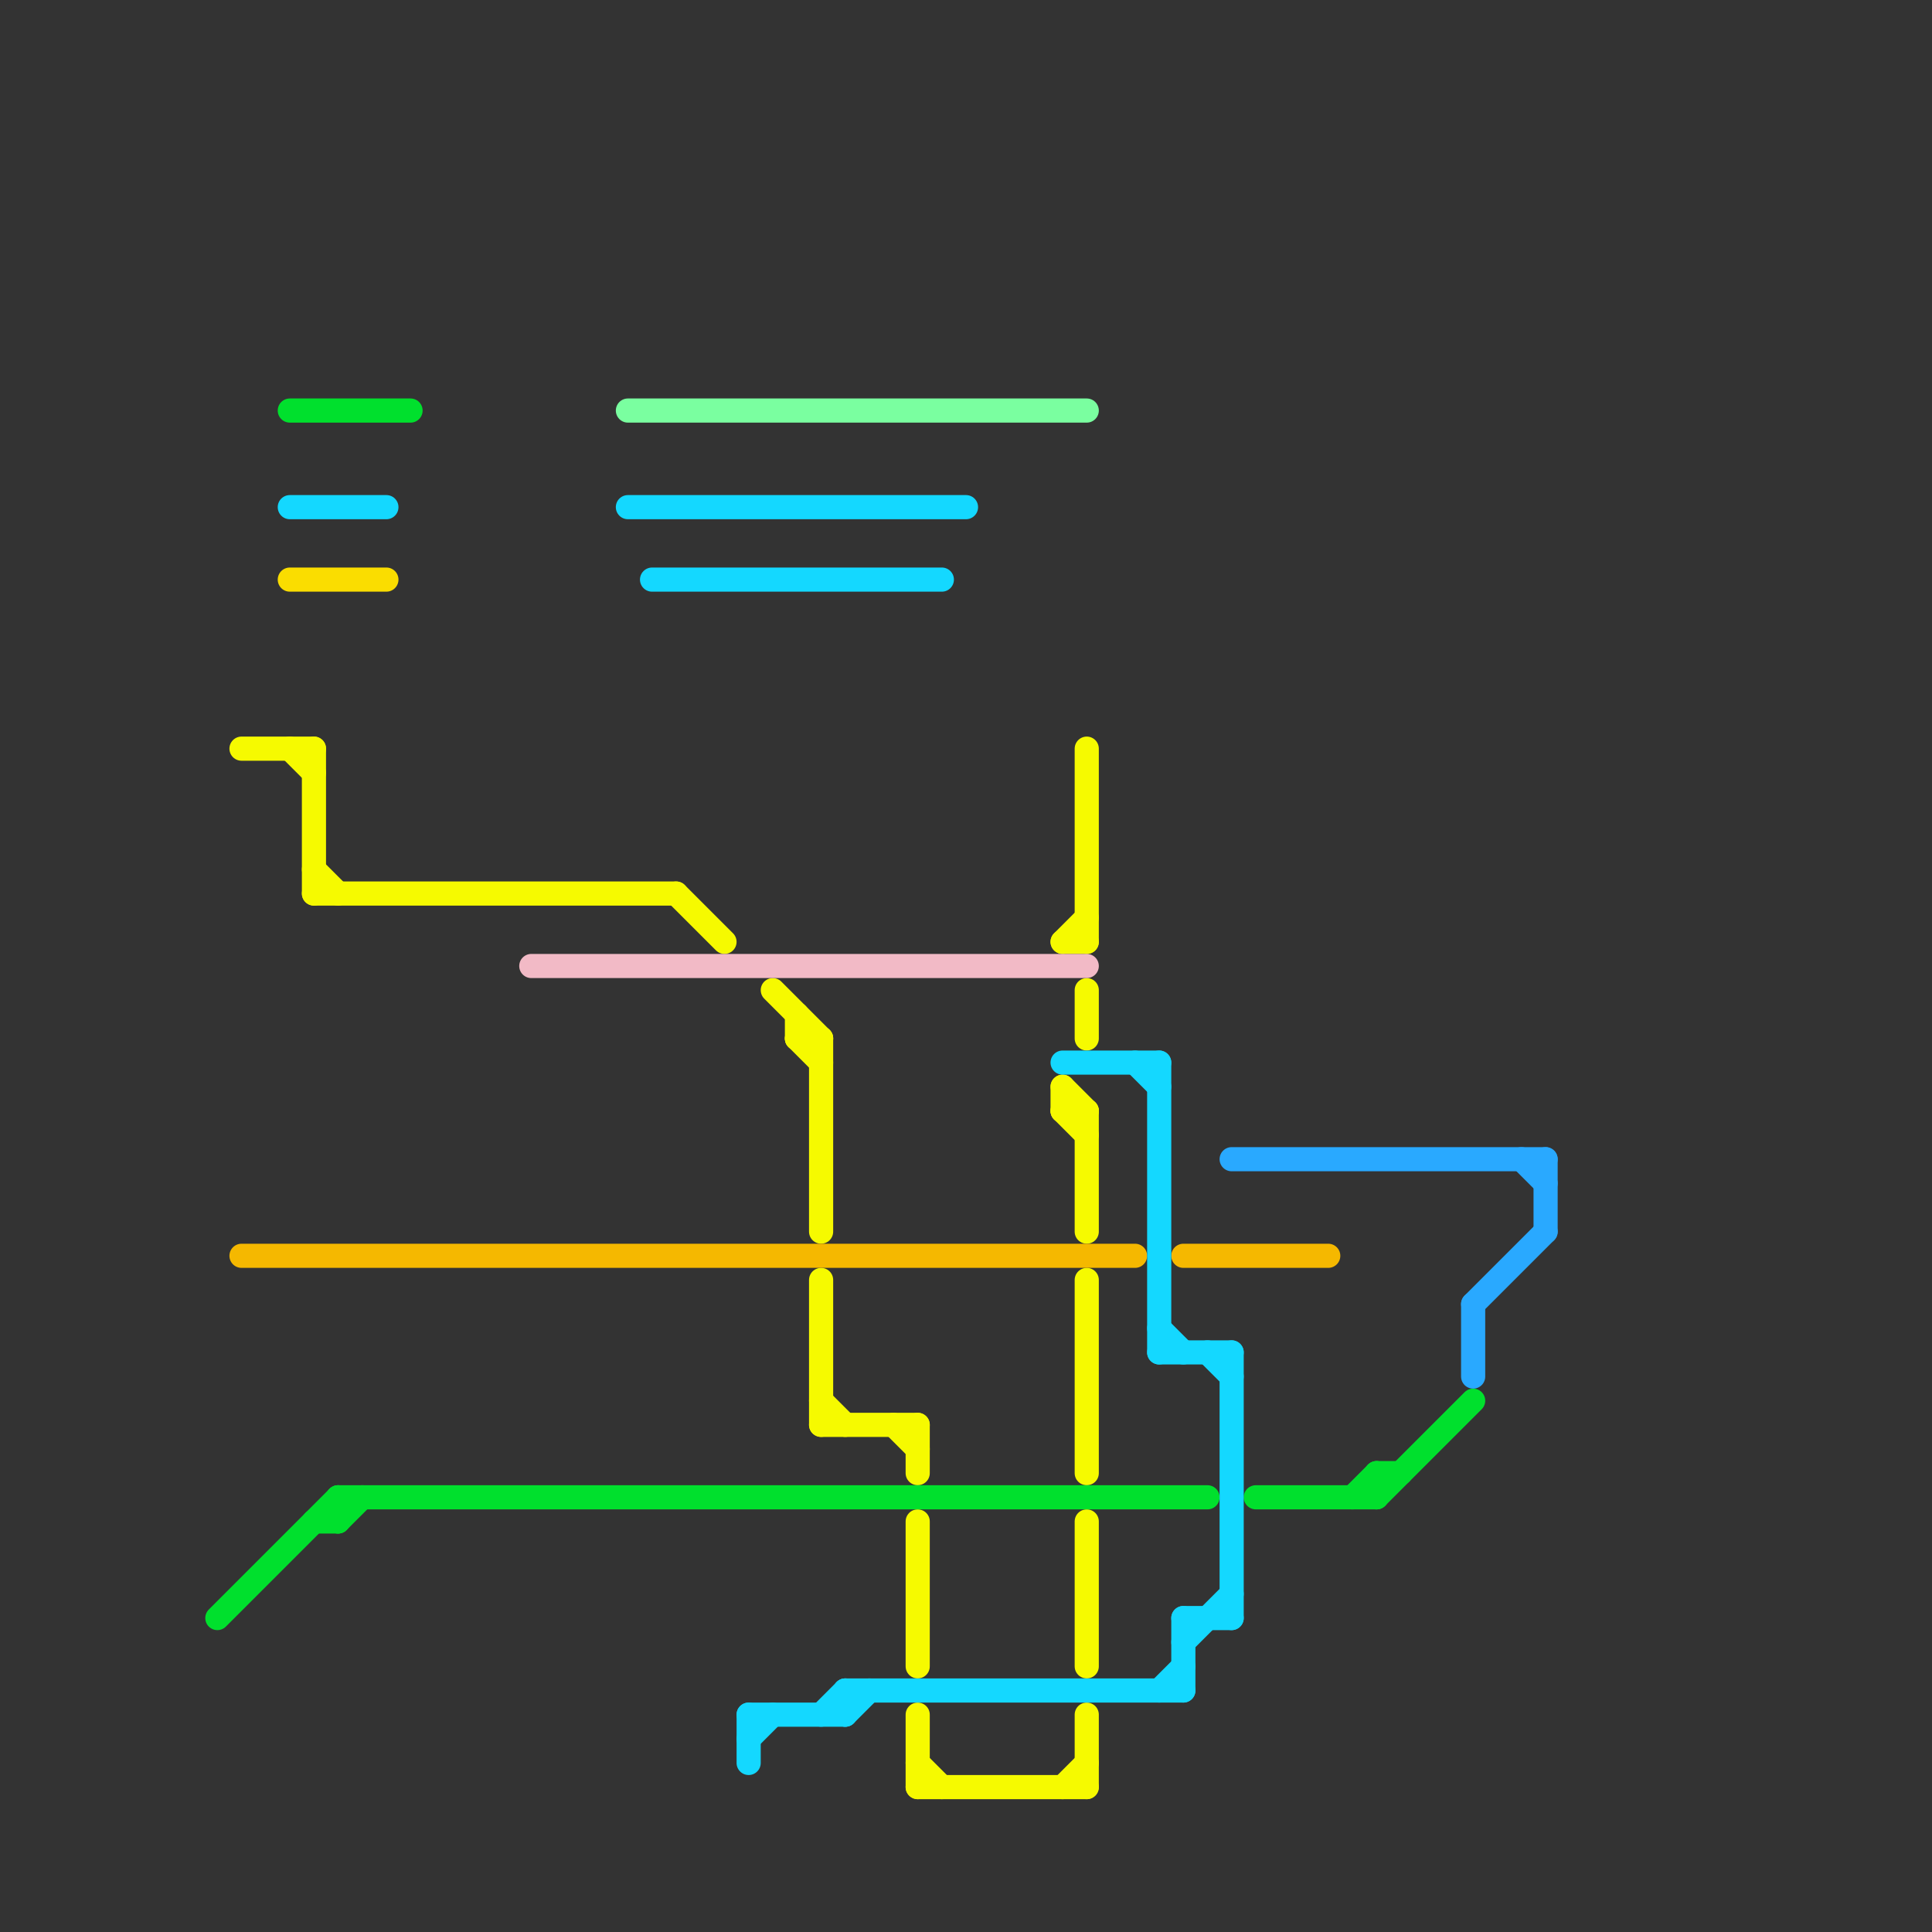 
<svg version="1.1" xmlns="http://www.w3.org/2000/svg" viewBox="0 0 80 80">
<rect x="0" y="0" width="80" height="80" fill="#333333" stroke="none"/>
<style>text { font: 1px Helvetica; font-weight: 600; white-space: pre; dominant-baseline: central; } line { stroke-width: 1; fill: none; stroke-linecap: round; stroke-linejoin: round; } .c0 { stroke: #f6fa00 } .c1 { stroke: #f5b800 } .c2 { stroke: #00e02d } .c3 { stroke: #14d8ff } .c4 { stroke: #fadd00 } .c5 { stroke: #f2bac6 } .c6 { stroke: #7affa0 } .c7 { stroke: #29a9ff }</style><defs><g id="wm-xf"><circle r="1.2" fill="#000"/><circle r="0.9" fill="#fff"/><circle r="0.6" fill="#000"/><circle r="0.3" fill="#fff"/></g><g id="wm"><circle r="0.6" fill="#000"/><circle r="0.3" fill="#fff"/></g></defs><line class="c0" x1="13" y1="31" x2="13" y2="37"/><line class="c0" x1="44" y1="46" x2="45" y2="47"/><line class="c0" x1="38" y1="63" x2="38" y2="69"/><line class="c0" x1="33" y1="43" x2="34" y2="44"/><line class="c0" x1="38" y1="73" x2="39" y2="74"/><line class="c0" x1="44" y1="39" x2="45" y2="39"/><line class="c0" x1="33" y1="42" x2="33" y2="43"/><line class="c0" x1="45" y1="41" x2="45" y2="43"/><line class="c0" x1="44" y1="45" x2="44" y2="46"/><line class="c0" x1="45" y1="71" x2="45" y2="74"/><line class="c0" x1="34" y1="58" x2="35" y2="59"/><line class="c0" x1="44" y1="46" x2="45" y2="46"/><line class="c0" x1="44" y1="39" x2="45" y2="38"/><line class="c0" x1="33" y1="43" x2="34" y2="43"/><line class="c0" x1="44" y1="74" x2="45" y2="73"/><line class="c0" x1="10" y1="31" x2="13" y2="31"/><line class="c0" x1="34" y1="43" x2="34" y2="51"/><line class="c0" x1="45" y1="63" x2="45" y2="69"/><line class="c0" x1="45" y1="53" x2="45" y2="61"/><line class="c0" x1="45" y1="46" x2="45" y2="51"/><line class="c0" x1="13" y1="37" x2="28" y2="37"/><line class="c0" x1="45" y1="31" x2="45" y2="39"/><line class="c0" x1="37" y1="59" x2="38" y2="60"/><line class="c0" x1="38" y1="71" x2="38" y2="74"/><line class="c0" x1="44" y1="45" x2="45" y2="46"/><line class="c0" x1="12" y1="31" x2="13" y2="32"/><line class="c0" x1="32" y1="41" x2="34" y2="43"/><line class="c0" x1="38" y1="59" x2="38" y2="61"/><line class="c0" x1="34" y1="53" x2="34" y2="59"/><line class="c0" x1="28" y1="37" x2="30" y2="39"/><line class="c0" x1="34" y1="59" x2="38" y2="59"/><line class="c0" x1="13" y1="36" x2="14" y2="37"/><line class="c0" x1="38" y1="74" x2="45" y2="74"/><line class="c1" x1="10" y1="52" x2="47" y2="52"/><line class="c1" x1="49" y1="52" x2="55" y2="52"/><line class="c2" x1="57" y1="61" x2="57" y2="62"/><line class="c2" x1="56" y1="62" x2="57" y2="61"/><line class="c2" x1="52" y1="62" x2="57" y2="62"/><line class="c2" x1="57" y1="61" x2="58" y2="61"/><line class="c2" x1="12" y1="17" x2="17" y2="17"/><line class="c2" x1="14" y1="63" x2="15" y2="62"/><line class="c2" x1="57" y1="62" x2="61" y2="58"/><line class="c2" x1="13" y1="63" x2="14" y2="63"/><line class="c2" x1="14" y1="62" x2="14" y2="63"/><line class="c2" x1="9" y1="67" x2="14" y2="62"/><line class="c2" x1="14" y1="62" x2="50" y2="62"/><line class="c3" x1="35" y1="70" x2="35" y2="71"/><line class="c3" x1="31" y1="71" x2="35" y2="71"/><line class="c3" x1="35" y1="70" x2="49" y2="70"/><line class="c3" x1="12" y1="21" x2="16" y2="21"/><line class="c3" x1="31" y1="72" x2="32" y2="71"/><line class="c3" x1="31" y1="71" x2="31" y2="73"/><line class="c3" x1="48" y1="55" x2="49" y2="56"/><line class="c3" x1="44" y1="44" x2="48" y2="44"/><line class="c3" x1="48" y1="56" x2="51" y2="56"/><line class="c3" x1="49" y1="67" x2="49" y2="70"/><line class="c3" x1="47" y1="44" x2="48" y2="45"/><line class="c3" x1="50" y1="56" x2="51" y2="57"/><line class="c3" x1="48" y1="44" x2="48" y2="56"/><line class="c3" x1="49" y1="67" x2="51" y2="67"/><line class="c3" x1="35" y1="71" x2="36" y2="70"/><line class="c3" x1="48" y1="70" x2="49" y2="69"/><line class="c3" x1="51" y1="56" x2="51" y2="67"/><line class="c3" x1="26" y1="21" x2="40" y2="21"/><line class="c3" x1="34" y1="71" x2="35" y2="70"/><line class="c3" x1="27" y1="24" x2="39" y2="24"/><line class="c3" x1="49" y1="68" x2="51" y2="66"/><line class="c4" x1="12" y1="24" x2="16" y2="24"/><line class="c5" x1="22" y1="40" x2="45" y2="40"/><line class="c6" x1="26" y1="17" x2="45" y2="17"/><line class="c7" x1="61" y1="54" x2="64" y2="51"/><line class="c7" x1="51" y1="48" x2="64" y2="48"/><line class="c7" x1="61" y1="54" x2="61" y2="57"/><line class="c7" x1="64" y1="48" x2="64" y2="51"/><line class="c7" x1="63" y1="48" x2="64" y2="49"/>
</svg>
